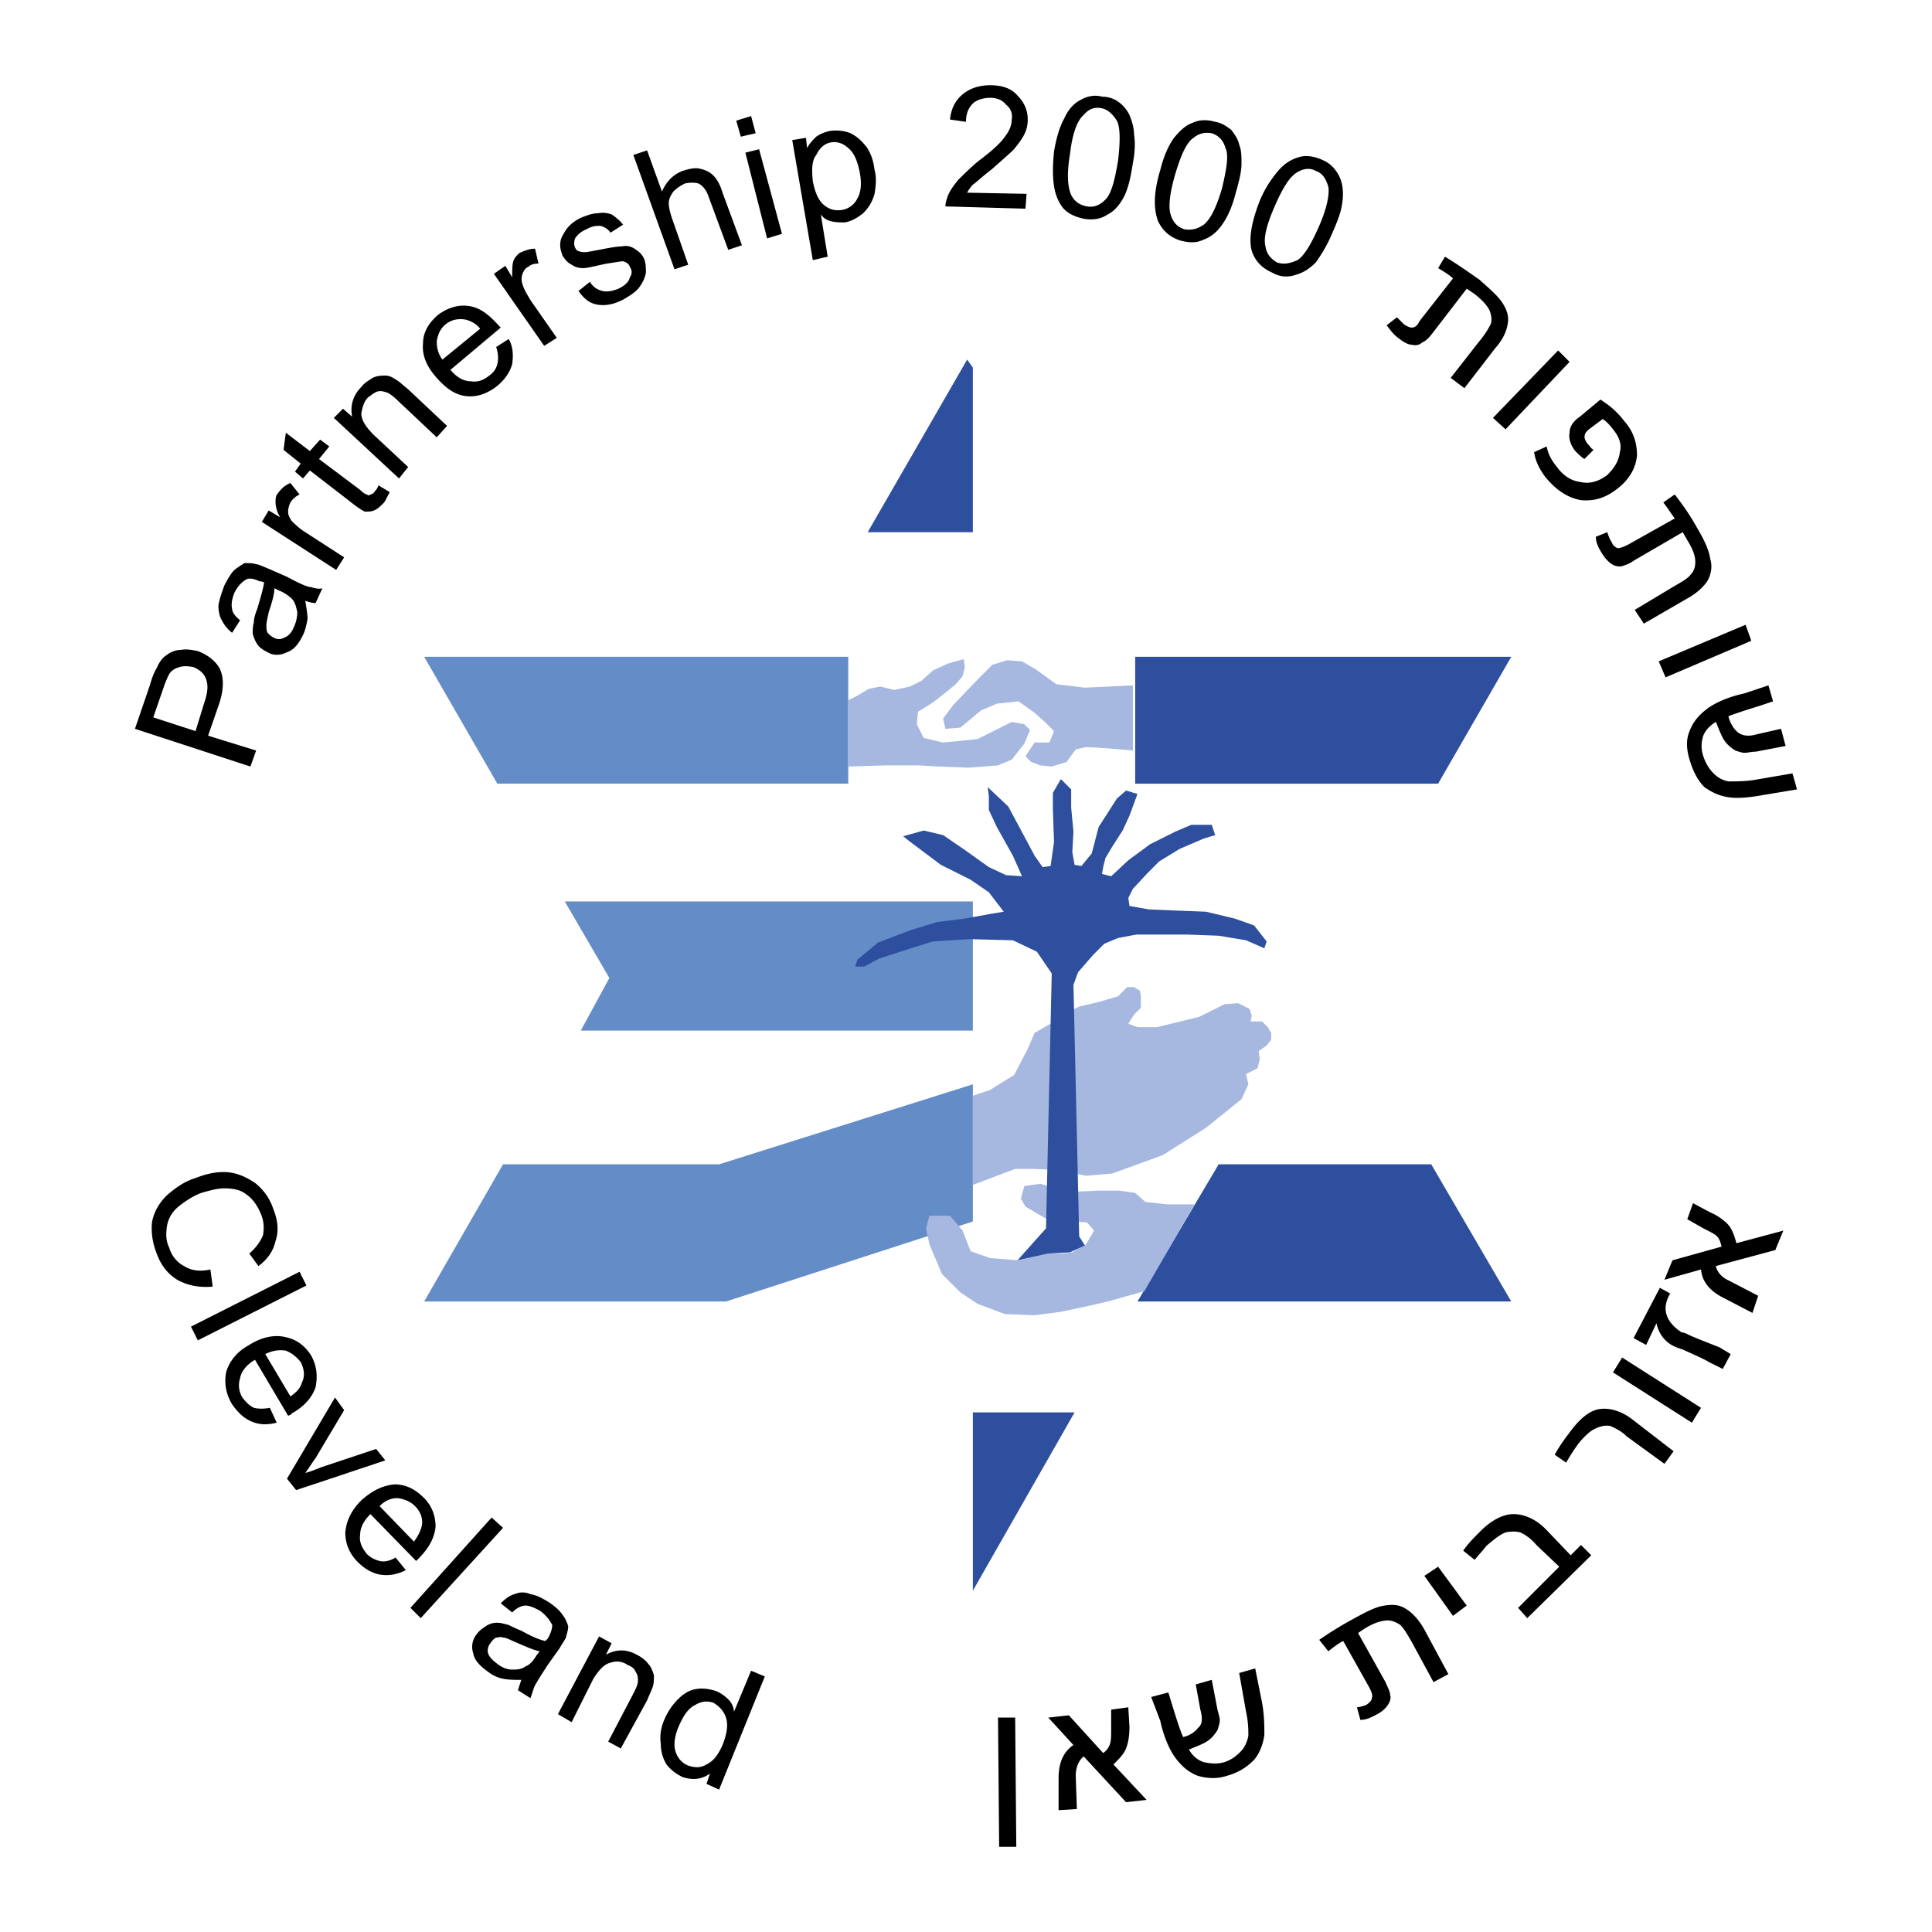<svg xmlns="http://www.w3.org/2000/svg" width="2500" height="2500" viewBox="0 0 192.756 192.756"><g fill-rule="evenodd" clip-rule="evenodd"><path fill="#fff" d="M0 0h192.756v192.756H0V0z"/><path d="M138.348 32.454l1.027-.798c.227.228.455.457.684.684.342.229.57.342.799.342.342 0 .57-.228.797-.684l3.309-4.22c-.342-.342-.912-.685-1.482-1.026l.684-1.141c1.141.684 2.281 1.482 3.422 2.281 1.025.913 1.824 1.597 2.281 2.281.455.684.684 1.369.57 2.053-.115.798-.457 1.597-1.256 2.509l-3.078 3.991-1.369-1.026 2.852-3.649a8.827 8.827 0 0 0 1.141-1.711c.113-.342.113-.798-.115-1.368-.227-.456-.684-1.026-1.596-1.711l-.684-.456-3.422 4.448c-.342.456-.686.798-1.027.913-.229.228-.57.342-1.025.228-.342 0-.799-.228-1.369-.685-.46-.343-.802-.799-1.143-1.255zm18.248 3.65l-6.387 6.729-1.254-1.14 6.5-6.729 1.141 1.14zm3.078 3.763c.914.57 1.711 1.255 2.396 2.167.912 1.026 1.254 2.167 1.254 3.421-.113 1.141-.684 2.281-1.824 3.193-1.254 1.026-2.396 1.369-3.764 1.254-1.254-.228-2.395-.912-3.535-2.281-.686-.912-1.027-1.71-1.141-2.509l1.254-.57c.115.685.457 1.369 1.027 2.053.57.798 1.367 1.369 2.279 1.483.914.228 1.826 0 2.738-.685.684-.684 1.141-1.369 1.254-2.281.229-.798-.113-1.597-.684-2.281-.342-.456-.684-.798-1.027-1.026l-1.367 1.026c-.57.457-.57.913-.115 1.483.229.228.342.456.57.57l-.912.913c-.342-.229-.57-.456-.912-.798-.457-.57-.684-1.254-.57-1.825 0-.57.342-1.141 1.025-1.597l2.054-1.71zm-.455 13.686l1.141-.457c.113.342.229.685.457 1.026.113.342.342.457.568.57.229 0 .57-.114 1.027-.342l4.676-2.623c-.342-.457-.684-1.027-1.141-1.597l1.141-.799c.799 1.026 1.598 2.167 2.281 3.422.684 1.141 1.141 2.167 1.254 2.965.229.799.115 1.483-.229 2.167-.342.57-1.025 1.254-2.053 1.825l-4.334 2.509-.912-1.369 3.992-2.395c.799-.456 1.369-.798 1.598-1.141.342-.342.455-.798.455-1.254 0-.57-.229-1.254-.799-2.167l-.455-.799-4.904 2.852c-.457.342-.912.456-1.254.57-.229 0-.57 0-.912-.229-.344-.228-.686-.57-1.027-1.141-.342-.566-.57-1.023-.57-1.593zm15.51 10.379l-8.553 3.649-.686-1.597 8.668-3.649.571 1.597zm2.167 6.044l-1.369.457c-1.482.456-2.51.798-3.078 1.026.113.57.455 1.14.797 1.482.457.456 1.141.57 1.939.342l2.51-.57.455 1.711-2.965.57c-.457 0-.799.114-1.141.114-.229 0-.57-.114-.912-.229-.342-.228-.684-.456-1.027-.912-.342-.456-.57-1.141-.912-1.939-.57.342-1.025.798-1.254 1.369-.229.684-.229 1.368 0 2.053s.57 1.255 1.025 1.711c.457.456.914.684 1.484.798.684 0 1.482 0 2.395-.114l3.992-.684.455 1.597-3.422.57c-1.254.228-2.395.342-3.307.228-.912-.114-1.711-.456-2.51-1.026-.684-.684-1.141-1.596-1.482-2.737s-.342-2.053 0-2.851c.342-.913.912-1.597 1.824-2.281.799-.57 2.055-1.14 3.65-1.482l2.395-.799.458 1.596zM177.922 122.78l-.797 1.939-5.932 1.596c.113.57.57 1.141 1.369 1.483l2.852 1.482-.57 1.71-2.852-1.482c-1.369-.684-2.168-1.597-2.281-2.851l-3.648 1.026.797-1.939 4.904-1.368c-.113-.456-.229-.798-.457-1.026-.227-.229-.684-.456-1.367-.799l-1.598-.912.57-1.597 1.711.912a5.52 5.52 0 0 1 1.711 1.141c.457.456.684 1.141.912 1.939l4.676-1.254zM166.633 129.053c-.457.799-.57 1.483-.344 2.167.229.685.799 1.255 1.482 1.711.229 0 .457.114.914.342 1.367.57 2.279.912 2.85 1.141l1.141.685-.797 1.482-1.369-.685c-.57-.342-1.369-.684-2.623-1.254-.342-.114-.686-.229-.912-.343-.912-.456-1.484-1.254-1.711-2.28l-1.027 2.166-1.254-.684 2.623-5.019 1.027.571zM161.842 135.439l7.869 5.019-.912 1.482-7.869-5.017.912-1.484zM155.113 145.134a15.81 15.81 0 0 1 1.369-2.053c1.139-1.597 2.166-2.396 3.191-2.51 1.027-.113 2.168.229 3.309 1.141l3.992 3.08-.912 1.254-3.764-2.737c-.57-.569-1.141-.798-1.598-1.026-.455-.113-1.027 0-1.482.229-.57.229-1.141.798-1.711 1.482a19.419 19.419 0 0 0-1.254 1.938l-1.14-.798zM156.709 155.17l1.027-1.026 1.025 1.026-6.387 6.272-.912-1.026 4.105-4.105-2.281-2.167a4.71 4.71 0 0 0-1.596-1.255c-.457-.114-.912-.114-1.482 0-.57.229-1.141.685-1.939 1.369-.229.342-.684.798-1.141 1.368l-1.141-.912c.457-.685 1.027-1.255 1.711-1.939 1.141-1.14 2.281-1.71 3.309-1.71 1.025 0 2.166.456 3.193 1.482l2.509 2.623zM143.48 156.311l2.852 3.877-1.369 1.026-2.852-3.991 1.369-.912zM135.725 171.593l-.342-1.255c.229 0 .57-.113.912-.228.342-.229.57-.456.57-.685.113-.228 0-.57-.229-1.026l-2.623-4.676c-.455.228-.912.57-1.482 1.026l-.912-1.141a36.905 36.905 0 0 1 3.535-2.167c1.254-.684 2.168-1.141 2.965-1.254.799-.114 1.482-.114 2.168.342.57.342 1.254 1.026 1.824 2.053l2.395 4.447-1.482.799-2.166-3.991c-.457-.799-.799-1.369-1.141-1.711-.342-.229-.799-.456-1.254-.456-.57 0-1.369.228-2.281.798l-.686.456 2.738 4.904c.229.57.455.912.455 1.255.115.342 0 .684-.227 1.026-.229.342-.57.684-1.256 1.026-.454.229-.911.458-1.481.458zM116.564 168.855l.457 1.482c.455 1.483.797 2.51 1.025 2.966.57-.114 1.141-.456 1.482-.912.457-.343.457-1.027.229-1.825l-.455-2.509 1.596-.457.57 2.966c.113.456.229.798.229 1.026 0 .342-.115.685-.229 1.026-.229.343-.457.685-.912 1.026-.457.343-1.141.57-1.939.912.342.57.799 1.026 1.482 1.255.57.114 1.256.229 2.053 0 .686-.229 1.141-.57 1.598-1.026.455-.456.684-1.026.799-1.597 0-.57 0-1.368-.229-2.396l-.686-3.877 1.598-.456.684 3.421c.229 1.255.229 2.281.229 3.193-.113.913-.455 1.825-1.025 2.509-.686.685-1.484 1.255-2.738 1.597-1.025.343-2.053.229-2.852 0-.912-.342-1.596-.912-2.281-1.824-.57-.799-1.139-2.053-1.482-3.649l-.912-2.396 1.709-.455zM114.398 179.576l-2.053.229-4.221-4.562c-.455.342-.799 1.026-.799 1.938l.115 3.308-1.826.114v-3.193c0-1.482.457-2.623 1.482-3.308l-2.508-2.737 2.053-.228 3.422 3.764c.342-.229.57-.57.684-.912.113-.343.113-.799.113-1.483v-1.938l1.711-.229.115 1.939c0 .912-.115 1.597-.342 2.167-.229.57-.686 1.026-1.256 1.597l3.31 3.534zM101.283 171.364l.113 12.888h-1.71l-.114-12.888h1.711zM24.984 76.477l-11.519-3.764 1.482-4.334c.228-.798.456-1.368.684-1.71.228-.57.57-1.026.913-1.254.456-.342.913-.57 1.482-.57.57-.114 1.141 0 1.711.114.912.342 1.711.912 2.167 1.71.456.913.456 2.167-.114 3.764l-1.026 2.965 4.79 1.482-.57 1.597zm-5.474-3.536l.913-2.965c.342-1.026.342-1.711.114-2.281-.228-.57-.684-.912-1.254-1.14-.57-.114-1.026-.114-1.369 0-.456.114-.798.342-1.027.684a9.847 9.847 0 0 0-.57 1.369l-1.026 2.965 4.219 1.368zM30.458 59.94c.114.684.228 1.369.228 1.825-.114.57-.228 1.14-.457 1.597-.456.912-.912 1.482-1.597 1.711-.684.342-1.368.342-1.938 0-.456-.229-.798-.457-1.026-.799-.229-.342-.342-.684-.456-1.026 0-.342 0-.798.114-1.141 0-.342.114-.798.342-1.368.342-1.141.57-1.939.684-2.623-.228-.114-.342-.114-.456-.114-.457-.228-.913-.342-1.254-.228-.456.228-.913.684-1.255 1.369-.228.57-.342 1.141-.228 1.597 0 .342.342.798.798 1.14l-.798 1.254a3.564 3.564 0 0 1-1.026-1.254c-.228-.342-.342-.912-.342-1.482.114-.684.342-1.254.57-1.939.342-.684.684-1.254 1.026-1.597.457-.342.799-.57 1.026-.684.342 0 .799 0 1.141.114.228 0 .685.229 1.254.456l1.825.799c1.255.684 2.053 1.026 2.396 1.026.342.114.798.228 1.14.114l-.684 1.482c-.342-.001-.685-.115-1.027-.229zm-3.079-1.254c0 .57-.228 1.368-.57 2.395-.114.57-.228 1.026-.228 1.255 0 .342 0 .57.114.798.228.229.342.343.57.457.342.228.798.228 1.14 0 .342-.114.685-.457.913-1.026a3.518 3.518 0 0 0 .342-1.483c-.114-.57-.228-1.026-.57-1.368a3.951 3.951 0 0 0-1.255-.798l-.456-.23zm6.159-1.826l-7.413-4.79.684-1.141 1.141.685c-.342-.57-.457-1.141-.457-1.482 0-.342 0-.685.229-.913.342-.456.684-.798 1.254-1.026l.913 1.14c-.456.229-.685.457-.913.799-.114.228-.228.57-.228.912s.114.57.342.913c.342.342.798.798 1.369 1.14l3.877 2.509-.798 1.254zm4.219-8.439l1.141.685c-.229.342-.342.684-.57 1.026-.342.342-.685.684-1.026.798-.228.114-.57.114-.912.114-.229-.114-.799-.456-1.483-1.026l-3.992-3.079-.685.798-.798-.684.57-.799-1.711-1.369.228-1.71L30.915 45l1.026-1.141.912.684-1.026 1.255 4.106 3.079c.342.342.57.456.684.456.114.114.229.114.342 0 .114 0 .342-.114.457-.342.113-.114.227-.228.341-.57zm2.053-.684l-6.5-6.044.912-.913.913.798c-.228-1.141.114-2.167.913-2.965.342-.457.798-.684 1.14-.913.456-.228.913-.228 1.255-.228.456 0 .798.228 1.14.457.228.114.57.456 1.141.912L44.6 42.49l-1.026 1.141-3.878-3.649c-.456-.457-.798-.685-1.026-.799-.342-.114-.684-.228-1.026-.114-.342.114-.57.342-.912.57-.456.457-.57 1.027-.684 1.597 0 .684.456 1.369 1.254 2.167l3.421 3.193-.913 1.141zm9.694-13.116l1.254-.798c.456.798.456 1.711.342 2.509-.229.798-.685 1.482-1.482 2.167-1.026.798-2.053 1.141-3.08 1.026-1.141-.114-2.053-.798-2.965-1.825-1.026-1.14-1.482-2.281-1.368-3.421 0-1.141.57-2.053 1.482-2.852.912-.684 1.938-1.026 2.965-.912 1.14.114 2.053.798 3.079 1.938l.228.228-5.018 4.22c.57.684 1.254 1.14 2.053 1.14.684.114 1.254-.114 1.824-.57.457-.342.685-.684.799-1.14.115-.455.115-1.025-.113-1.71zm-5.36 1.255l3.764-3.08c-.456-.57-1.026-.798-1.483-.913-.684-.114-1.369 0-1.939.456-.57.457-.798 1.026-.912 1.711 0 .571.114 1.256.57 1.826zm10.15-1.369l-5.018-7.186 1.14-.798.685 1.141c0-.685 0-1.254.114-1.597.114-.342.342-.57.57-.798.456-.228 1.027-.456 1.597-.456l.342 1.482c-.456 0-.798.114-1.026.342-.342.114-.457.456-.57.684a1.585 1.585 0 0 0 0 1.027c.114.456.456 1.026.798 1.597l2.623 3.763-1.255.799zm3.421-5.474l1.141-.913c.342.57.798.798 1.254.913.456.114 1.026 0 1.597-.229.684-.342 1.026-.684 1.141-1.141.228-.342.228-.685 0-1.026-.114-.342-.342-.456-.685-.57-.228 0-.798.114-1.597.228-1.14.228-1.938.457-2.395.457s-.798-.114-1.141-.342c-.456-.228-.684-.57-.912-.913-.114-.342-.228-.684-.228-1.026 0-.456.114-.798.342-1.14.114-.228.342-.57.57-.798.342-.342.685-.57 1.141-.799.57-.228 1.141-.456 1.711-.456.57-.114 1.026 0 1.368.114.342.228.799.57 1.141 1.026l-1.254.798c-.228-.342-.57-.57-1.026-.684-.342 0-.798 0-1.369.342-.57.229-.913.57-1.141.913-.114.342-.114.684 0 .913.114.228.228.342.342.342.229.114.457.114.685.114.229 0 .685-.114 1.369-.229 1.14-.228 1.824-.342 2.28-.342.457-.114.913 0 1.255.228.342.228.684.456.912.913.229.456.229 1.026.229 1.482-.114.57-.342 1.026-.685 1.482-.342.457-.912.799-1.482 1.141-1.026.57-1.939.685-2.623.57-.799-.114-1.369-.57-1.94-1.368zm9.581-2.167L63.19 15.461l1.369-.456 1.483 4.105c.456-1.026 1.14-1.71 2.053-2.053.684-.228 1.254-.342 1.71-.228.57.114 1.027.342 1.369.685.342.342.685.912.913 1.71l1.939 5.246-1.369.456-1.939-5.246c-.228-.684-.57-1.14-1.026-1.368-.342-.114-.913-.114-1.369 0-.457.228-.798.456-1.141.798-.228.342-.456.685-.456 1.141s.114.912.342 1.597l1.597 4.562-1.369.456zm6.615-13.23l-.456-1.597 1.482-.456.456 1.71-1.482.343zm2.623 10.151l-2.167-8.554 1.369-.342 2.281 8.44-1.483.456zm4.561 2.166l-2.053-11.975 1.369-.229.114 1.026c.228-.456.57-.798.912-1.14a3.81 3.81 0 0 1 1.369-.57c.799-.114 1.483 0 2.053.228.684.342 1.14.798 1.596 1.369.457.684.685 1.369.799 2.281.228.798.114 1.71 0 2.395a4.185 4.185 0 0 1-1.141 1.938c-.57.456-1.141.798-1.825.913-.457 0-.913 0-1.369-.114-.456-.114-.798-.342-1.026-.684l.685 4.22-1.483.342zm0-7.869c.229 1.141.571 1.939 1.141 2.395.57.457 1.14.57 1.825.457a2.075 2.075 0 0 0 1.482-1.141c.342-.57.456-1.482.228-2.623s-.57-1.939-1.14-2.396c-.456-.456-1.141-.684-1.711-.57-.684.114-1.141.57-1.483 1.254-.456.571-.456 1.484-.342 2.624zm21.327 1.255l-.113 1.482-7.983-.228c0-.342.114-.684.228-1.026.229-.57.57-1.026 1.026-1.597.456-.456 1.141-1.141 1.94-1.825 1.367-1.027 2.279-1.825 2.736-2.509.455-.57.684-1.14.684-1.71a1.482 1.482 0 0 0-.57-1.483c-.342-.457-.912-.684-1.596-.684s-1.369.228-1.711.57c-.457.457-.685 1.027-.685 1.825l-1.596-.228c.114-1.141.57-1.939 1.254-2.509.685-.57 1.597-.913 2.738-.913 1.254 0 2.166.342 2.736 1.026.686.685 1.027 1.483 1.027 2.396 0 .57-.115 1.026-.342 1.482-.229.456-.57.912-1.027 1.482-.457.456-1.254 1.141-2.281 2.053-.912.684-1.482 1.254-1.824 1.482-.228.228-.457.57-.57.798l5.929.116zm2.738-4.22c.229-1.369.57-2.509 1.025-3.307.342-.798.912-1.483 1.598-1.825.57-.342 1.369-.57 2.166-.342.686 0 1.256.228 1.711.57a3.55 3.55 0 0 1 1.027 1.255c.229.57.455 1.254.455 1.938.115.684.115 1.71-.113 2.851-.229 1.483-.457 2.509-.912 3.421-.457.798-.912 1.369-1.598 1.711-.684.456-1.367.57-2.281.456-1.141-.228-2.053-.685-2.508-1.597-.685-1.14-.798-2.85-.57-5.131zm1.596.228c-.342 2.053-.229 3.308.115 4.106.342.684.912 1.026 1.596 1.141.686.114 1.256-.114 1.826-.684.568-.57.912-1.825 1.254-3.878.229-1.939.229-3.308-.115-3.992-.455-.684-.912-1.14-1.596-1.254s-1.254.114-1.711.685c-.684.569-1.141 1.937-1.369 3.876zm9.01 1.597c.344-1.369.799-2.395 1.369-3.194.57-.684 1.141-1.254 1.824-1.482.686-.342 1.482-.342 2.281-.114.686.114 1.141.456 1.598.798.342.456.684.912.797 1.482.229.57.229 1.141.229 1.939 0 .684-.229 1.71-.57 2.851-.342 1.369-.797 2.395-1.367 3.193-.457.685-1.141 1.255-1.826 1.482-.684.342-1.367.342-2.281.114-1.141-.342-1.824-1.026-2.279-1.939-.459-1.253-.459-2.849.225-5.13zm1.482.456c-.57 1.939-.684 3.307-.455 3.992.229.798.684 1.254 1.369 1.482.684.114 1.254 0 1.938-.456.686-.57 1.256-1.711 1.826-3.649.455-1.939.684-3.308.342-3.992-.229-.798-.686-1.254-1.369-1.482-.684-.114-1.254 0-1.824.456-.686.456-1.257 1.71-1.827 3.649zm8.441 2.623c.57-1.369 1.254-2.281 1.824-2.965.57-.684 1.254-1.141 2.053-1.369.684-.228 1.482-.114 2.281.228.57.229 1.025.571 1.367 1.027.344.456.57.913.686 1.482.113.57.113 1.254 0 1.939-.115.798-.457 1.71-.912 2.737a14.823 14.823 0 0 1-1.711 3.079c-.686.684-1.256 1.026-2.053 1.254a2.734 2.734 0 0 1-2.281-.228c-1.027-.456-1.711-1.141-2.053-2.167-.341-1.253.001-2.964.799-5.017zm1.483.57c-.799 1.825-1.141 3.193-.912 3.992.113.798.568 1.254 1.139 1.597.686.228 1.256.114 2.053-.229.686-.456 1.369-1.596 2.168-3.421.799-1.825 1.025-3.193.912-3.878-.229-.798-.57-1.368-1.254-1.597-.57-.342-1.256-.228-1.826.114-.798.457-1.483 1.598-2.28 3.422zM20.992 126.658l.228 1.71c-1.368.114-2.509-.113-3.535-.684-.913-.57-1.597-1.369-2.053-2.623-.456-1.141-.57-2.281-.456-3.193.228-1.026.684-1.825 1.482-2.623.799-.685 1.711-1.369 2.852-1.711 1.14-.456 2.281-.685 3.307-.57 1.027.114 1.939.57 2.737 1.141.798.684 1.369 1.482 1.711 2.509.456 1.141.57 2.167.228 3.193-.228 1.026-.798 1.825-1.71 2.509l-.912-1.254c.684-.57 1.14-1.255 1.369-1.825.114-.685.114-1.368-.229-2.167-.342-.798-.798-1.482-1.482-1.938-.57-.456-1.369-.57-2.167-.57-.685 0-1.482.228-2.281.456-.913.342-1.711.912-2.281 1.369-.685.569-1.027 1.254-1.141 1.938-.114.798-.114 1.482.228 2.167.229.798.799 1.482 1.483 1.824.683.456 1.596.57 2.622.342zm-1.939 5.702l10.835-5.475.684 1.369-10.834 5.474-.685-1.368zm7.87 8.098l.684 1.482c-.912.229-1.71.229-2.509-.114-.798-.342-1.369-.912-1.939-1.711-.684-1.14-.798-2.28-.57-3.308.342-1.025 1.027-1.938 2.281-2.623 1.254-.798 2.509-1.026 3.535-.798 1.141.229 1.939.798 2.624 1.825.57 1.025.684 2.053.456 3.193-.342 1.026-1.141 1.938-2.395 2.623 0 .113-.114.113-.342.228l-3.308-5.588c-.798.456-1.368 1.14-1.482 1.824a2.297 2.297 0 0 0 .229 1.939c.342.456.684.798 1.14 1.026.455.115 1.026.115 1.596.002zm-.457-5.36l2.509 4.22c.685-.456 1.027-.912 1.141-1.369.342-.684.228-1.368-.114-2.053-.457-.57-.913-.912-1.483-1.141-.684-.113-1.368 0-2.053.343zm2.167 12.43l4.79-8.097.913 1.254-2.851 4.79c-.342.456-.685 1.026-1.026 1.482.456-.113 1.026-.342 1.597-.57l5.474-1.824.913 1.141-8.896 2.965-.914-1.141zm10.835 7.869l1.026 1.255c-.913.456-1.711.57-2.509.456-.798-.113-1.596-.57-2.281-1.254-.913-.912-1.255-1.939-1.255-2.966.114-1.141.57-2.167 1.597-3.193 1.14-1.026 2.167-1.482 3.307-1.597 1.141 0 2.053.457 2.965 1.369.798.798 1.14 1.824 1.14 2.851-.114 1.141-.684 2.167-1.71 3.193l-.228.229-4.562-4.676c-.684.684-1.026 1.368-1.026 2.053-.114.798.228 1.368.684 1.938.342.342.799.57 1.255.685s1.027 0 1.597-.343zm-1.596-5.131l3.421 3.536c.456-.57.684-1.141.798-1.597.114-.685-.114-1.369-.685-1.939-.456-.456-1.026-.685-1.711-.798-.683 0-1.253.227-1.823.798zm3.079 10.15l8.098-9.01 1.14 1.026-8.211 9.01-1.027-1.026zm11.062 7.185c-.684 0-1.254 0-1.825-.113-.57-.114-1.026-.342-1.482-.685-.798-.57-1.369-1.141-1.482-1.825a1.992 1.992 0 0 1 .342-1.938c.228-.342.57-.57.912-.798a1.92 1.92 0 0 1 1.141-.343c.342 0 .684.114 1.14.229.228.114.684.342 1.254.57 1.027.57 1.825.912 2.396 1.026l.228-.229c.342-.57.457-1.026.457-1.368-.228-.456-.57-.913-1.141-1.368-.57-.343-1.14-.57-1.483-.57-.456 0-.912.228-1.368.684l-1.141-.912c.456-.456.912-.799 1.369-.912.57-.229 1.026-.229 1.597 0 .684.113 1.254.456 1.825.798.685.456 1.141.913 1.369 1.255.342.456.456.798.57 1.141 0 .342-.114.684-.228 1.14-.114.229-.342.57-.685 1.142l-1.141 1.596c-.798 1.255-1.254 1.939-1.368 2.281l-.342 1.026-1.254-.798c.112-.345.226-.687.34-1.029zm1.825-2.851c-.57-.114-1.369-.456-2.396-.912-.57-.229-.912-.457-1.254-.457-.228-.113-.456 0-.684 0a1.38 1.38 0 0 0-.57.57c-.228.229-.342.685-.228 1.026.114.343.456.685.913 1.027.456.342.912.57 1.482.57.456 0 .912 0 1.368-.343.343-.114.685-.456 1.027-1.026l.342-.455zm1.825 6.272l4.106-7.755 1.254.684-.57 1.142c1.026-.57 2.053-.57 3.079 0 .456.228.913.569 1.141.912.342.342.456.798.57 1.141 0 .342 0 .798-.114 1.14-.114.343-.342.799-.57 1.369l-2.623 4.79-1.254-.685 2.509-4.79c.228-.456.456-.912.456-1.255 0-.342 0-.569-.228-.912-.114-.342-.456-.57-.798-.685a1.819 1.819 0 0 0-1.71-.228c-.57.114-1.14.685-1.71 1.597l-2.167 4.334-1.371-.799zm14.826 6.957l.342-1.026c-.798.57-1.711.685-2.737.343-.685-.343-1.141-.686-1.597-1.255a3.94 3.94 0 0 1-.57-2.053c-.114-.799 0-1.597.342-2.396s.798-1.482 1.369-2.053c.57-.57 1.14-.912 1.824-1.026.685-.114 1.369 0 2.053.228.457.229.798.457 1.141.799s.57.798.57 1.254l1.711-4.105 1.369.57-4.562 11.291-1.255-.571zm-2.737-5.816c-.456 1.026-.57 1.938-.342 2.623.229.685.685 1.141 1.255 1.368.684.229 1.254.229 1.825-.113.684-.343 1.141-.913 1.597-1.939.456-1.14.57-2.053.342-2.737-.229-.684-.685-1.14-1.255-1.482-.684-.228-1.254-.114-1.825.229-.684.34-1.141 1.025-1.597 2.051z"/><path fill="#2d4f9e" d="M143.48 78.188l7.299-12.66h-37.521v12.66h30.222z"/><path fill="#648cc7" d="M84.631 65.528H42.319l7.3 12.66h35.012v-12.66z"/><path fill="#2d4f9e" d="M96.492 35.876l.57.798v16.423H86.57l9.922-17.221zM142.795 116.165l7.984 13.687h-37.293l8.096-13.687h21.213z"/><path fill="#648cc7" d="M97.062 121.868l-24.634 7.984H42.319l7.869-13.687h21.556l25.318-7.982v13.685zM57.944 102.822l2.851-5.246-4.448-7.641h40.715v12.887H57.944z"/><path fill="#a6b8df" d="M113.029 68.379v6.501l-2.623-.228-2.052-.114-1.028.228-.912 1.255-1.482.456-1.141-.114-.912-.342-.57-.571.912-1.368h1.482l.457-1.141-.912-.912-1.027-.912-1.596-1.141-2.168.228-1.596.685-2.053 1.71-1.483.114-.228-1.026 1.027-1.369 2.509-2.623 1.369-1.369 1.482-.456 1.483.114 1.369.799 2.053 1.482 2.849.342 4.791-.228z"/><path fill="#a6b8df" d="M84.631 69.862v6.615l3.65-.114h3.421l1.939.114 2.965.114 2.966-.228 1.367-.571 1.256-1.596.571-1.369-.571-.57-1.256-.228-1.367.684-2.052 1.026-3.423.343-1.939-.457-.684-1.368.114-1.255 1.483-.912 1.026-.798 1.255-1.027.684-.798.228-.912-.114-.799-1.597.456-1.482.684-1.141 1.027-1.14.57-1.597.342-1.368-.342-1.141.228-1.141.685-.912.456zM97.062 109.322v8.896l4.221-1.596h1.824l2.508.113 2.739.571 2.623-.228 5.017-1.825 4.334-2.736 3.535-2.852.686-1.482-.229-1.028 1.141-.57.228-.912-.115-.798.799-.57.455-.571v-.684l-.342-.571-.57-.57h-1.141l.116-.57-.229-.684-1.141-.57-1.369.113-2.507 1.255-4.221 1.026h-1.938l-.914-.341.571-.912.685-.685V99.4l-.115-.57-.57-.342h-.684l-.912.912-1.94.571-1.937.456-1.143.57-1.138.799-2.168 1.254-.684 1.596-1.369 2.624-1.141.684-1.254.798-1.711.57zM119.188 120.157l-5.018 8.668-3.65 1.027-2.508.569-2.168.457-2.623.342-2.965-.115-2.736-1.026-1.712-1.141-1.825-1.824-1.254-2.965-.343-1.597.343-1.254h2.053l1.254 1.482.798 2.053 1.939.685 2.852.227 2.965-.683h1.369l1.025-.115 1.37-.798.798-1.369-.685-.799-2.166-.227-2.053-.229-1.939-1.139-.455-.799.341-1.254 1.596-.229 1.939.571 1.368.227 2.509-.114h2.053l1.598.229 1.025.912 2.168.228h2.737z"/><path fill="#2d4f9e" d="M101.51 125.745l2.851-3.193.571-25.433-1.483-2.166-2.394-1.141-4.335-.114-3.649.228-1.825.57-3.536 1.141-1.482.799h-.913l.228-.685 2.053-1.711 3.308-1.254 2.623-.799 2.737-.342 2.509-.456 1.37-.228-1.485-1.939-1.824-1.254-2.965-1.483-1.825-1.369-1.368-1.026-.571-.456 2.053-.571 1.939.457 2.167 1.482 2.394 1.711 1.711.799 1.598.114-.912-2.053-1.598-2.852-.799-1.71v-1.369l-.113-.913 2.053 1.939 1.711 3.194.912 1.711.799 1.14.798-.114.342-2.395-.115-3.308V79.1l.799-1.369 1.027 1.027v1.825l.227 2.395-.114 2.052.229 1.255.683.114 1.028-1.254.683-2.624 1.825-2.851.914-.798 1.14.342-.798 2.167-.686 1.482-1.025 1.597-.684 1.141-.229.912-.115.684.912.229 1.711-1.597 2.168-1.597 2.508-1.254 1.598-.685h2.052l.342 1.027-1.14.342-2.395 1.026-2.053 1.254-1.14 1.141-1.483 1.597-.457.912.116.799 1.937.341 2.738.115 2.965.114 2.852.684 1.939.684 1.254 1.597-.228.684-1.825-.798-2.738-.456-3.078-.114h-5.133l-1.824.342-1.369.57-1.141 1.141-1.482 1.71-.457 1.255.572 25.091.568.912-1.482.684-2.166.115-3.08.683zM97.062 158.705l10.151-17.791H97.062v17.791z"/></g></svg>
